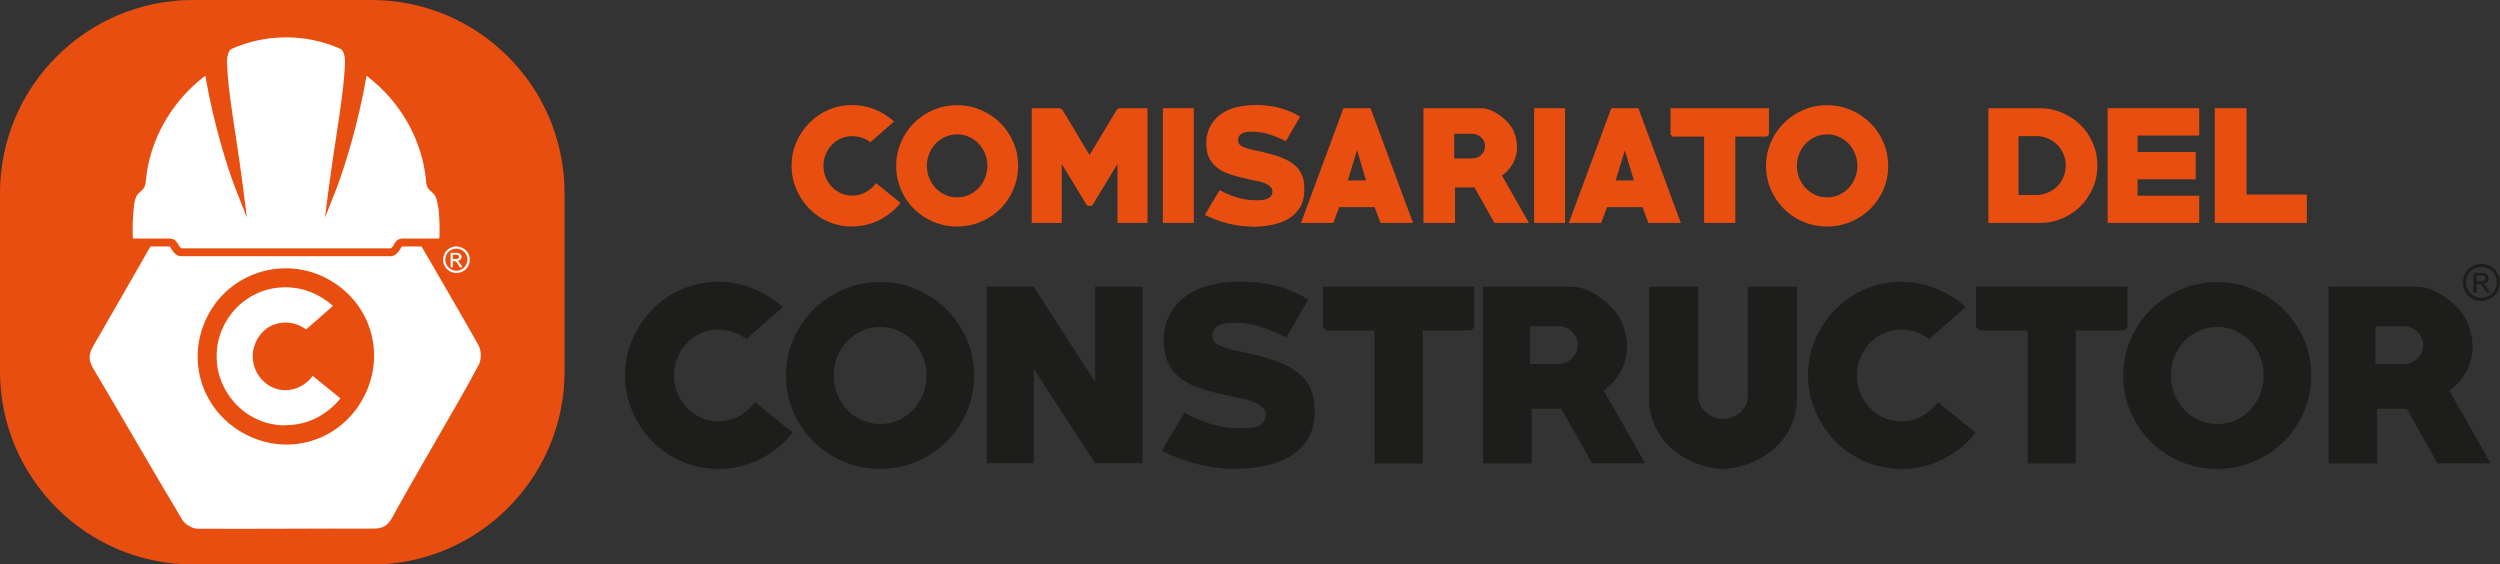 <svg xmlns="http://www.w3.org/2000/svg" id="Layer_2" data-name="Layer 2" viewBox="0 0 214.86 48.51"><rect x="0" y="0" width="214.86" height="48.51" fill="#333333" stroke="none"/><defs><style>      .cls-1 {        fill: #1d1d1b;      }      .cls-2 {        fill: #fff;      }      .cls-3 {        fill: #e84e0f;      }    </style></defs><g id="Capa_1" data-name="Capa 1"><g><path class="cls-3" d="M31.92,48.51h-15.34C7.44,48.51,0,41.07,0,31.93v-15.34C0,7.44,7.44,0,16.59,0h15.34c9.15,0,16.59,7.44,16.59,16.59v15.34c0,9.15-7.44,16.59-16.59,16.59"></path><path class="cls-2" d="M41.13,29.68c-1.61-2.85-3.26-5.67-4.9-8.5h-1.59l-.12.02c-.19.33-.47.82-.96.82H15.57c-.49,0-.77-.49-.95-.81v-.02s-.12-.01-.12-.01h-1.57c-1.62,2.84-3.25,5.68-4.89,8.51-.41.7-.47,1.24-.03,1.97,2.57,4.33,5.07,8.7,7.66,13.02.23.39.87.76,1.32.76,5.04.03,10.08-.03,15.11-.01.79,0,1.22-.25,1.59-.92,1.21-2.21,2.49-4.39,3.74-6.58,1.25-2.19,2.55-4.36,3.72-6.58.23-.44.23-1.23-.02-1.66M31.11,34.41c-2.1,3.65-6.62,4.87-10.28,2.77-3.67-2.1-4.91-6.6-2.85-10.28,2.06-3.67,6.76-4.94,10.41-2.8,3.64,2.13,4.83,6.64,2.72,10.31"></path><path class="cls-2" d="M37.65,17.81c-.1-.93-.34-1.14-.56-1.32-.2-.17-.45-.37-.47-.91-.3-3.51-2.2-6.87-5.12-9.07-.76,4.45-1.99,8.08-2.43,9.28-.1.27-.16.42-.16.43l-.98,2.49.34-2.65.04-.26c.18-1.4.38-2.73.58-4.02.38-2.48.7-4.62.76-6.41.02-.48-.12-1.05-.38-1.17-2.98-1.32-6.39-1.32-9.37,0-.27.12-.4.69-.39,1.17.06,1.79.38,3.93.76,6.41.2,1.29.4,2.63.58,4.04l.03.23.34,2.65-.98-2.49s-.06-.15-.15-.4c-.43-1.17-1.68-4.81-2.44-9.31-2.92,2.21-4.82,5.56-5.12,9.08-.03.52-.27.73-.47.9-.22.18-.46.39-.56,1.32-.09.88-.12,1.72-.09,2.55l.03.15h3.09c.44,0,.63.23.7.37.07.12.27.47.37.47h17.98c.1,0,.3-.35.37-.47.08-.14.26-.37.7-.37h3.09l.03-.15c.03-.83,0-1.67-.09-2.55"></path><path class="cls-2" d="M24.54,36.56c-.83,0-1.6-.16-2.32-.47-.72-.31-1.34-.74-1.88-1.29-.53-.54-.95-1.17-1.26-1.89-.31-.72-.46-1.48-.46-2.29s.15-1.57.46-2.29c.31-.72.73-1.35,1.26-1.89.53-.54,1.16-.97,1.88-1.28.72-.31,1.49-.47,2.32-.47.75,0,1.47.14,2.16.41.69.27,1.33.67,1.92,1.19l-2.31,2.02c-.56-.39-1.14-.59-1.76-.59-.4,0-.78.08-1.13.23-.35.15-.65.36-.89.63-.25.27-.45.58-.59.93-.14.35-.22.72-.22,1.1s.07.77.22,1.12c.14.35.34.66.59.92.25.27.54.48.89.64.34.16.71.24,1.12.24.46,0,.89-.11,1.29-.32.4-.21.75-.51,1.05-.9l2.38,1.93c-.6.73-1.3,1.3-2.11,1.7-.81.4-1.68.6-2.6.6"></path><path class="cls-2" d="M39.23,21.18c.19,0,.38.05.56.15.18.1.32.24.43.42.1.18.15.37.15.57s-.05.39-.15.57c-.1.18-.24.32-.42.42-.18.1-.37.15-.57.15s-.39-.05-.57-.15c-.18-.1-.32-.24-.43-.42-.1-.18-.15-.37-.15-.57s.05-.39.15-.57c.1-.18.25-.33.43-.42.18-.1.37-.15.56-.15M39.23,21.37c-.16,0-.32.04-.47.12-.15.08-.27.2-.36.35-.09.15-.13.31-.13.48s.04.32.13.47c.08.15.2.27.35.35.15.08.31.13.47.13s.32-.04.47-.13c.15-.08.27-.2.35-.35.08-.15.13-.31.13-.47s-.04-.33-.13-.48c-.08-.15-.21-.27-.36-.35-.15-.08-.31-.12-.47-.12M38.73,22.96v-1.23h.42c.14,0,.25.01.31.04l.15.12.06.18c0,.09-.03.17-.1.24-.07.07-.15.1-.26.11l.11.07s.11.13.18.24l.15.24h-.24l-.11-.19c-.09-.15-.15-.25-.21-.29l-.16-.04h-.12v.52h-.2ZM38.93,22.26h.24c.11,0,.19-.02.23-.05l.06-.14-.03-.1-.09-.07s-.1-.02-.2-.02h-.23v.37Z"></path><path class="cls-1" d="M213.27,22.68c.27,0,.53.07.78.21.25.14.45.33.59.59.14.26.21.52.21.8s-.07.54-.21.79c-.14.25-.33.45-.59.59-.25.14-.52.21-.79.21s-.54-.07-.79-.21c-.25-.14-.45-.34-.59-.59-.14-.25-.21-.51-.21-.79s.07-.54.21-.8c.14-.26.34-.45.59-.59.25-.14.51-.21.78-.21M213.27,22.94c-.22,0-.44.06-.65.17-.21.11-.38.28-.5.49-.12.21-.18.43-.18.66s.06.45.17.66.28.37.49.49c.21.12.43.18.66.18s.45-.06.66-.18c.21-.12.37-.28.49-.49.12-.21.17-.43.17-.66s-.06-.45-.18-.66c-.12-.21-.28-.38-.49-.49-.21-.11-.43-.17-.65-.17M212.58,25.15v-1.71h.59c.2,0,.35.02.44.05l.21.17.08.25c0,.12-.04.23-.13.33-.09.09-.21.14-.35.15l.14.09c.07.07.15.18.25.34l.21.33h-.34l-.15-.27c-.12-.21-.22-.34-.29-.4-.05-.04-.12-.06-.22-.06h-.16v.73h-.28ZM212.85,24.19h.34c.16,0,.27-.02.33-.07l.09-.19-.04-.14-.12-.09s-.14-.03-.28-.03h-.31v.52Z"></path><path class="cls-3" d="M73.24,19.47c-.73,0-1.41-.14-2.04-.41-.63-.27-1.18-.65-1.65-1.13-.47-.48-.84-1.03-1.11-1.67-.27-.63-.41-1.3-.41-2.01s.13-1.38.41-2.02c.27-.63.64-1.19,1.11-1.66.47-.48,1.02-.86,1.65-1.13.63-.27,1.31-.41,2.04-.41.66,0,1.3.12,1.91.36.61.24,1.17.59,1.69,1.05l-2.03,1.78c-.49-.35-1.01-.52-1.55-.52-.36,0-.69.07-.99.2-.3.14-.57.32-.79.56-.22.24-.39.51-.52.82-.13.31-.19.63-.19.97s.06.68.19.98c.13.31.3.58.52.81.22.23.48.42.78.56.3.14.63.21.98.21.41,0,.79-.09,1.14-.28.35-.19.66-.45.92-.79l2.1,1.7c-.53.64-1.15,1.14-1.86,1.49-.72.35-1.48.53-2.3.53"></path><path class="cls-3" d="M82.26,19.47c-.73,0-1.41-.14-2.05-.41-.64-.27-1.19-.64-1.66-1.11-.48-.47-.85-1.02-1.12-1.66-.27-.64-.41-1.32-.41-2.03s.14-1.4.41-2.03c.27-.64.65-1.19,1.12-1.66.47-.47,1.03-.84,1.66-1.12.64-.27,1.32-.41,2.05-.41s1.4.14,2.04.41c.64.28,1.2.65,1.67,1.12.48.47.85,1.02,1.12,1.66.28.63.41,1.31.41,2.03s-.14,1.4-.41,2.03c-.27.64-.65,1.19-1.12,1.66-.48.47-1.03.84-1.67,1.11-.64.27-1.32.41-2.04.41M82.26,11.55c-.37,0-.72.08-1.04.22-.32.15-.59.35-.82.59-.23.24-.41.53-.54.86-.13.33-.2.67-.2,1.04s.06.7.2,1.03c.13.33.31.62.54.86.23.24.5.44.82.59.32.15.66.22,1.04.22s.72-.07,1.04-.22c.32-.15.59-.35.82-.59.23-.25.41-.53.54-.86.13-.33.2-.67.2-1.03s-.07-.71-.2-1.04c-.13-.33-.31-.61-.54-.86-.23-.25-.5-.44-.82-.59-.32-.15-.66-.22-1.04-.22"></path><polygon class="cls-3" points="96.04 19.16 96.04 14.09 93.93 17.57 93.8 17.68 93.65 17.7 93.48 17.68 93.36 17.57 91.25 14.09 91.25 19.16 88.67 19.16 88.67 9.3 91.08 9.3 91.3 9.42 93.64 13.32 95.99 9.42 96.19 9.3 98.62 9.3 98.62 19.16 96.04 19.16"></polygon><rect class="cls-3" x="99.94" y="9.3" width="2.66" height="9.86"></rect><path class="cls-3" d="M107.62,19.47c-.66,0-1.32-.08-1.96-.23-.65-.16-1.27-.37-1.86-.65l-.13-.05-.1-.09.05-.1.13-.22c.05-.09.11-.19.18-.3.07-.11.14-.23.2-.35.14-.24.28-.46.41-.67.13-.21.22-.36.27-.46.11.04.22.09.32.15.46.23.92.4,1.38.53.46.12.95.18,1.47.18.14,0,.3,0,.46-.02.17-.01.32-.04.45-.1.13-.05.25-.13.34-.24.09-.1.13-.26.13-.45,0-.09-.03-.18-.08-.25l-.19-.19-.24-.15-.24-.1c-.18-.07-.36-.12-.55-.15-.19-.03-.37-.07-.56-.11-.25-.06-.49-.11-.72-.17-.24-.05-.47-.11-.69-.18-.23-.07-.45-.14-.65-.22-.21-.08-.4-.17-.58-.29-.36-.22-.65-.51-.87-.88-.22-.37-.32-.86-.32-1.47,0-.21.02-.42.07-.64.05-.22.12-.42.21-.62.19-.39.43-.71.73-.97.3-.26.62-.45.98-.6.36-.14.74-.25,1.14-.3.4-.06.8-.09,1.19-.09.65,0,1.3.08,1.93.24.64.16,1.24.42,1.82.77-.21.36-.42.71-.62,1.05-.2.35-.4.7-.6,1.05-.49-.24-.97-.43-1.43-.58-.46-.15-.96-.23-1.49-.23-.13,0-.26,0-.4.02-.14.01-.27.04-.39.1-.12.05-.22.12-.29.22-.08.1-.11.23-.11.39,0,.12.03.22.08.31.06.09.17.18.32.25.16.07.35.14.58.2.23.06.48.12.75.17.27.06.55.12.85.2.29.08.58.16.87.26.29.1.57.22.83.36.26.14.49.3.69.49.2.19.36.42.48.68.09.2.16.4.19.63.03.23.05.45.05.67,0,.64-.13,1.17-.39,1.58-.26.42-.61.74-1.03.98-.42.24-.9.41-1.44.51-.53.1-1.07.15-1.6.15"></path><path class="cls-3" d="M118.65,19.16l-.51-1.36h-3.04l-.51,1.36h-2.78l3.65-9.86h2.33l3.65,9.86h-2.78ZM116.63,12.9l-.79,2.61h1.56l-.77-2.61Z"></path><path class="cls-3" d="M128.44,19.16l-1.72-3.05h-1.67v3.05s-2.71,0-2.71,0v-9.86h4.95c.24,0,.48.05.72.13.24.09.48.21.71.36.23.15.44.32.64.5.2.19.36.38.5.57.17.25.3.53.39.86.09.33.13.64.13.93,0,.49-.11.95-.34,1.37s-.55.78-.95,1.07l2.31,4.07h-2.96ZM126.52,11.5h-1.54v2.12h1.54c.15,0,.3-.03.43-.08.13-.05.25-.13.35-.23.1-.1.18-.21.24-.33.06-.12.09-.26.09-.42s-.03-.29-.09-.42c-.06-.13-.14-.24-.24-.33-.1-.1-.22-.17-.35-.23-.14-.05-.28-.08-.43-.08"></path><rect class="cls-3" x="131.85" y="9.3" width="2.66" height="9.86"></rect><path class="cls-3" d="M141.67,19.16l-.51-1.36h-3.04l-.51,1.36h-2.78l3.65-9.86h2.33l3.65,9.86h-2.78ZM139.65,12.9l-.79,2.61h1.56l-.78-2.61Z"></path><polygon class="cls-3" points="151.85 11.74 149.14 11.74 149.14 19.16 146.46 19.16 146.46 11.74 143.75 11.74 143.57 11.56 143.57 9.3 152.03 9.3 152.03 11.56 151.85 11.74"></polygon><path class="cls-3" d="M157.03,19.47c-.73,0-1.41-.14-2.05-.41-.64-.27-1.19-.64-1.66-1.11-.48-.47-.85-1.02-1.13-1.66-.27-.64-.41-1.32-.41-2.03s.14-1.4.41-2.03c.28-.64.65-1.19,1.13-1.66.47-.47,1.03-.84,1.66-1.12.63-.27,1.32-.41,2.05-.41s1.4.14,2.04.41c.64.28,1.2.65,1.67,1.12.48.47.85,1.02,1.13,1.66.27.63.41,1.31.41,2.03s-.14,1.4-.41,2.03c-.28.64-.65,1.19-1.13,1.66-.47.47-1.03.84-1.67,1.11-.64.27-1.32.41-2.04.41M157.03,11.55c-.37,0-.72.08-1.04.22-.32.15-.59.35-.82.59-.23.24-.41.53-.54.86-.13.33-.2.67-.2,1.04s.07.7.2,1.03c.13.33.31.62.54.86.23.24.5.44.82.59.32.15.66.22,1.04.22s.72-.07,1.04-.22c.32-.15.59-.35.82-.59.23-.25.41-.53.54-.86.13-.33.2-.67.2-1.03s-.07-.71-.2-1.04c-.13-.33-.31-.61-.54-.86-.23-.25-.5-.44-.82-.59-.32-.15-.66-.22-1.04-.22"></path><path class="cls-3" d="M175.3,19.16h-4.41v-9.86h4.41c.69,0,1.33.13,1.93.39.6.26,1.13.61,1.58,1.05.45.44.8.97,1.06,1.57.26.6.39,1.24.39,1.92s-.13,1.32-.39,1.92c-.26.6-.61,1.12-1.06,1.57-.45.45-.97.8-1.58,1.05-.6.26-1.24.39-1.93.39M174.99,11.7h-1.51v5.06h1.51c.36,0,.69-.07,1-.2.31-.13.58-.31.81-.54.23-.23.41-.5.54-.81.13-.31.2-.64.2-.99s-.07-.67-.2-.98c-.13-.31-.31-.58-.54-.81-.23-.23-.5-.41-.81-.54-.31-.13-.64-.2-1-.2"></path><polygon class="cls-3" points="181.14 19.16 181.14 9.3 189.01 9.3 189.01 11.65 183.71 11.65 183.71 13.06 188.71 13.06 188.71 15.41 183.71 15.41 183.71 16.82 189.01 16.82 189.01 19.16 181.14 19.16"></polygon><polygon class="cls-3" points="190.35 19.16 190.35 9.3 193.08 9.3 193.08 16.72 198.26 16.72 198.26 19.16 190.35 19.16"></polygon><path class="cls-1" d="M61.74,40.3c-1.12,0-2.17-.21-3.14-.64-.97-.42-1.82-1-2.54-1.74-.73-.74-1.3-1.59-1.71-2.56-.42-.97-.63-2.01-.63-3.1s.21-2.13.63-3.1c.42-.97.99-1.83,1.71-2.56.72-.74,1.57-1.32,2.54-1.74.97-.42,2.02-.64,3.14-.64,1.02,0,2,.19,2.94.56.94.37,1.81.91,2.6,1.61l-3.13,2.74c-.76-.54-1.55-.8-2.39-.8-.55,0-1.06.1-1.53.31-.47.21-.88.5-1.21.86-.34.37-.61.79-.8,1.26-.2.48-.29.98-.29,1.5s.1,1.04.29,1.52c.2.48.46.89.8,1.25.34.36.74.65,1.2.86.46.21.97.32,1.52.32.63,0,1.21-.14,1.75-.43.54-.29,1.01-.69,1.42-1.21l3.23,2.62c-.81.99-1.77,1.76-2.87,2.3-1.1.54-2.28.81-3.53.81"></path><path class="cls-1" d="M75.64,40.3c-1.12,0-2.17-.21-3.15-.63s-1.83-.99-2.57-1.71c-.73-.72-1.31-1.58-1.73-2.55s-.64-2.02-.64-3.13.21-2.15.64-3.13c.42-.98,1-1.83,1.73-2.55.73-.72,1.59-1.3,2.57-1.72.98-.42,2.03-.64,3.15-.64s2.16.21,3.14.64c.99.42,1.84,1,2.57,1.72.73.72,1.31,1.58,1.73,2.55.42.98.64,2.02.64,3.13s-.21,2.15-.64,3.13-1,1.83-1.73,2.55c-.73.72-1.59,1.3-2.57,1.71-.99.42-2.03.63-3.14.63M75.64,28.1c-.58,0-1.11.11-1.6.34-.49.23-.91.53-1.26.91-.35.38-.63.82-.83,1.32-.2.5-.3,1.04-.3,1.6s.1,1.08.3,1.59c.2.51.48.95.83,1.33.35.38.77.68,1.26.91.49.23,1.02.34,1.6.34s1.11-.11,1.6-.34c.49-.23.91-.53,1.26-.91s.63-.82.83-1.33c.2-.51.3-1.04.3-1.59s-.1-1.09-.3-1.6c-.2-.5-.48-.94-.83-1.32s-.77-.68-1.26-.91c-.49-.23-1.02-.34-1.6-.34"></path><polygon class="cls-1" points="94.12 39.81 88.85 31.71 88.85 39.81 84.8 39.81 84.8 24.64 88.84 24.64 94.12 32.82 94.12 24.64 98.19 24.64 98.19 39.81 94.12 39.81"></polygon><path class="cls-1" d="M106.14,40.3c-1.02,0-2.02-.12-3.02-.36-1-.24-1.95-.58-2.87-1-.03,0-.09-.03-.2-.08-.1-.07-.16-.11-.16-.14,0-.01.03-.07.08-.16.05-.09.12-.2.2-.34.08-.14.17-.29.27-.47.1-.17.21-.35.31-.53.22-.36.43-.71.63-1.04.2-.33.33-.56.41-.7.17.07.33.14.49.24.7.35,1.41.62,2.12.81.71.19,1.46.28,2.26.28.22,0,.46-.01.71-.03.25-.02.49-.07.69-.15.21-.08.38-.2.52-.36.14-.16.2-.4.2-.7,0-.14-.04-.27-.12-.38-.08-.11-.18-.21-.29-.29s-.24-.16-.37-.23c-.13-.07-.25-.12-.37-.16-.27-.11-.55-.18-.84-.24-.29-.05-.57-.11-.86-.18-.38-.09-.75-.18-1.12-.26-.36-.08-.72-.17-1.06-.27-.35-.11-.69-.22-1.01-.34-.32-.12-.62-.27-.89-.44-.56-.34-1.01-.79-1.34-1.36s-.5-1.32-.5-2.26c0-.33.04-.66.11-.99.07-.33.18-.65.32-.95.29-.6.66-1.1,1.11-1.49.46-.39.96-.7,1.52-.92.55-.22,1.14-.38,1.75-.47.61-.09,1.22-.14,1.84-.14,1.01,0,2,.12,2.98.36.98.24,1.91.64,2.8,1.19-.33.55-.64,1.09-.95,1.62-.31.53-.62,1.07-.93,1.62-.76-.36-1.49-.66-2.2-.9-.71-.23-1.48-.35-2.3-.35-.2,0-.4,0-.62.03-.22.02-.41.07-.6.15-.18.08-.33.19-.45.34-.12.15-.18.35-.18.6,0,.18.04.34.12.47.09.14.26.27.5.38.24.11.54.21.89.3.35.09.74.18,1.15.27.42.08.86.18,1.31.3.44.12.89.25,1.34.4.45.15.87.33,1.27.55.4.22.75.47,1.07.76.31.29.56.64.74,1.04.14.3.24.62.3.97.05.35.08.69.08,1.03,0,.99-.2,1.8-.61,2.44-.41.64-.93,1.14-1.59,1.51-.65.37-1.39.63-2.21.78s-1.64.23-2.47.23"></path><polygon class="cls-1" points="126.44 28.4 122.27 28.4 122.27 39.83 118.14 39.83 118.14 28.4 113.97 28.4 113.69 28.12 113.69 24.64 126.71 24.64 126.71 28.12 126.44 28.4"></polygon><path class="cls-1" d="M136.83,39.83l-2.64-4.7h-2.56l.02,4.7h-4.19v-15.19h7.61c.37,0,.74.07,1.11.21.38.14.74.32,1.1.55.35.23.68.49.98.77.3.29.55.58.76.88.26.38.46.82.6,1.32.14.5.21.98.21,1.44,0,.76-.18,1.46-.53,2.11-.35.65-.84,1.2-1.47,1.64l3.56,6.26h-4.56ZM133.87,28.03h-2.37v3.27h2.37c.23,0,.46-.04.67-.13.21-.08.39-.2.55-.35.16-.15.28-.32.37-.52.09-.19.14-.41.14-.64s-.04-.45-.14-.64c-.09-.2-.22-.37-.37-.52-.16-.15-.34-.27-.55-.35-.21-.09-.43-.13-.67-.13"></path><path class="cls-1" d="M154.43,34.27c0,.69-.11,1.34-.34,1.96-.23.61-.55,1.17-.96,1.66-.41.5-.9.92-1.46,1.28-.56.36-1.17.64-1.82.83-.29.09-.58.16-.88.22-.3.05-.6.08-.9.08s-.6-.03-.89-.08c-.29-.05-.58-.12-.87-.22-.65-.2-1.26-.47-1.82-.83-.56-.36-1.05-.79-1.46-1.28-.41-.5-.73-1.05-.96-1.66s-.34-1.27-.34-1.96v-9.63h4.23v9.38c0,.29.06.55.18.79.12.24.27.45.47.63.2.18.42.31.68.41.25.1.52.15.79.15s.56-.05.81-.15c.25-.1.48-.23.68-.41.2-.17.35-.38.47-.63.12-.24.18-.51.18-.79v-9.38h4.23v9.63Z"></path><path class="cls-1" d="M163.41,40.3c-1.12,0-2.17-.21-3.14-.64-.97-.42-1.82-1-2.54-1.74-.72-.74-1.29-1.59-1.71-2.56-.42-.97-.63-2.01-.63-3.1s.21-2.13.63-3.1c.42-.97.99-1.83,1.71-2.56s1.57-1.32,2.54-1.74c.97-.42,2.02-.64,3.14-.64,1.02,0,2,.19,2.93.56.94.37,1.81.91,2.6,1.61l-3.13,2.74c-.76-.54-1.55-.8-2.39-.8-.55,0-1.06.1-1.53.31-.47.21-.87.5-1.21.86-.34.37-.61.79-.8,1.26-.2.48-.29.98-.29,1.5s.1,1.04.29,1.52c.2.48.46.89.8,1.25.34.36.74.65,1.2.86.46.21.97.32,1.52.32.63,0,1.21-.14,1.75-.43.54-.29,1.01-.69,1.42-1.21l3.23,2.62c-.81.99-1.77,1.76-2.87,2.3-1.1.54-2.28.81-3.53.81"></path><polygon class="cls-1" points="182.57 28.4 178.4 28.4 178.4 39.83 174.27 39.83 174.27 28.4 170.1 28.4 169.83 28.12 169.83 24.64 182.85 24.64 182.85 28.12 182.57 28.4"></polygon><path class="cls-1" d="M190.56,40.3c-1.12,0-2.17-.21-3.15-.63s-1.83-.99-2.56-1.71c-.73-.72-1.31-1.58-1.73-2.55s-.64-2.02-.64-3.13.21-2.15.64-3.13c.42-.98,1-1.83,1.73-2.55.73-.72,1.58-1.3,2.56-1.72.98-.42,2.03-.64,3.15-.64s2.16.21,3.14.64c.99.42,1.84,1,2.57,1.72.73.72,1.31,1.58,1.73,2.55.42.98.64,2.02.64,3.13s-.21,2.15-.64,3.13c-.42.98-1,1.83-1.73,2.55-.73.72-1.59,1.3-2.57,1.71-.98.42-2.03.63-3.14.63M190.56,28.1c-.57,0-1.11.11-1.6.34-.49.23-.91.53-1.26.91s-.63.82-.83,1.32c-.2.5-.3,1.04-.3,1.6s.1,1.08.3,1.59c.2.51.48.95.83,1.33s.77.68,1.26.91c.49.23,1.02.34,1.6.34s1.11-.11,1.6-.34c.49-.23.91-.53,1.26-.91.35-.38.63-.82.83-1.33.2-.51.3-1.04.3-1.59s-.1-1.09-.3-1.6c-.2-.5-.48-.94-.83-1.32-.35-.38-.77-.68-1.26-.91-.49-.23-1.02-.34-1.6-.34"></path><path class="cls-1" d="M209.49,39.83l-2.64-4.7h-2.56l.02,4.7h-4.19v-15.19h7.61c.37,0,.74.07,1.12.21.38.14.74.32,1.1.55.35.23.68.49.98.77.3.29.56.58.76.88.26.38.46.82.6,1.32.14.5.21.98.21,1.44,0,.76-.18,1.46-.53,2.11-.35.65-.84,1.2-1.47,1.64l3.56,6.26h-4.56ZM206.53,28.03h-2.37v3.27h2.37c.23,0,.46-.04.67-.13.21-.08.39-.2.55-.35.16-.15.28-.32.37-.52.09-.19.14-.41.14-.64s-.05-.45-.14-.64c-.09-.2-.22-.37-.37-.52-.16-.15-.34-.27-.55-.35-.21-.09-.43-.13-.67-.13"></path></g></g></svg>